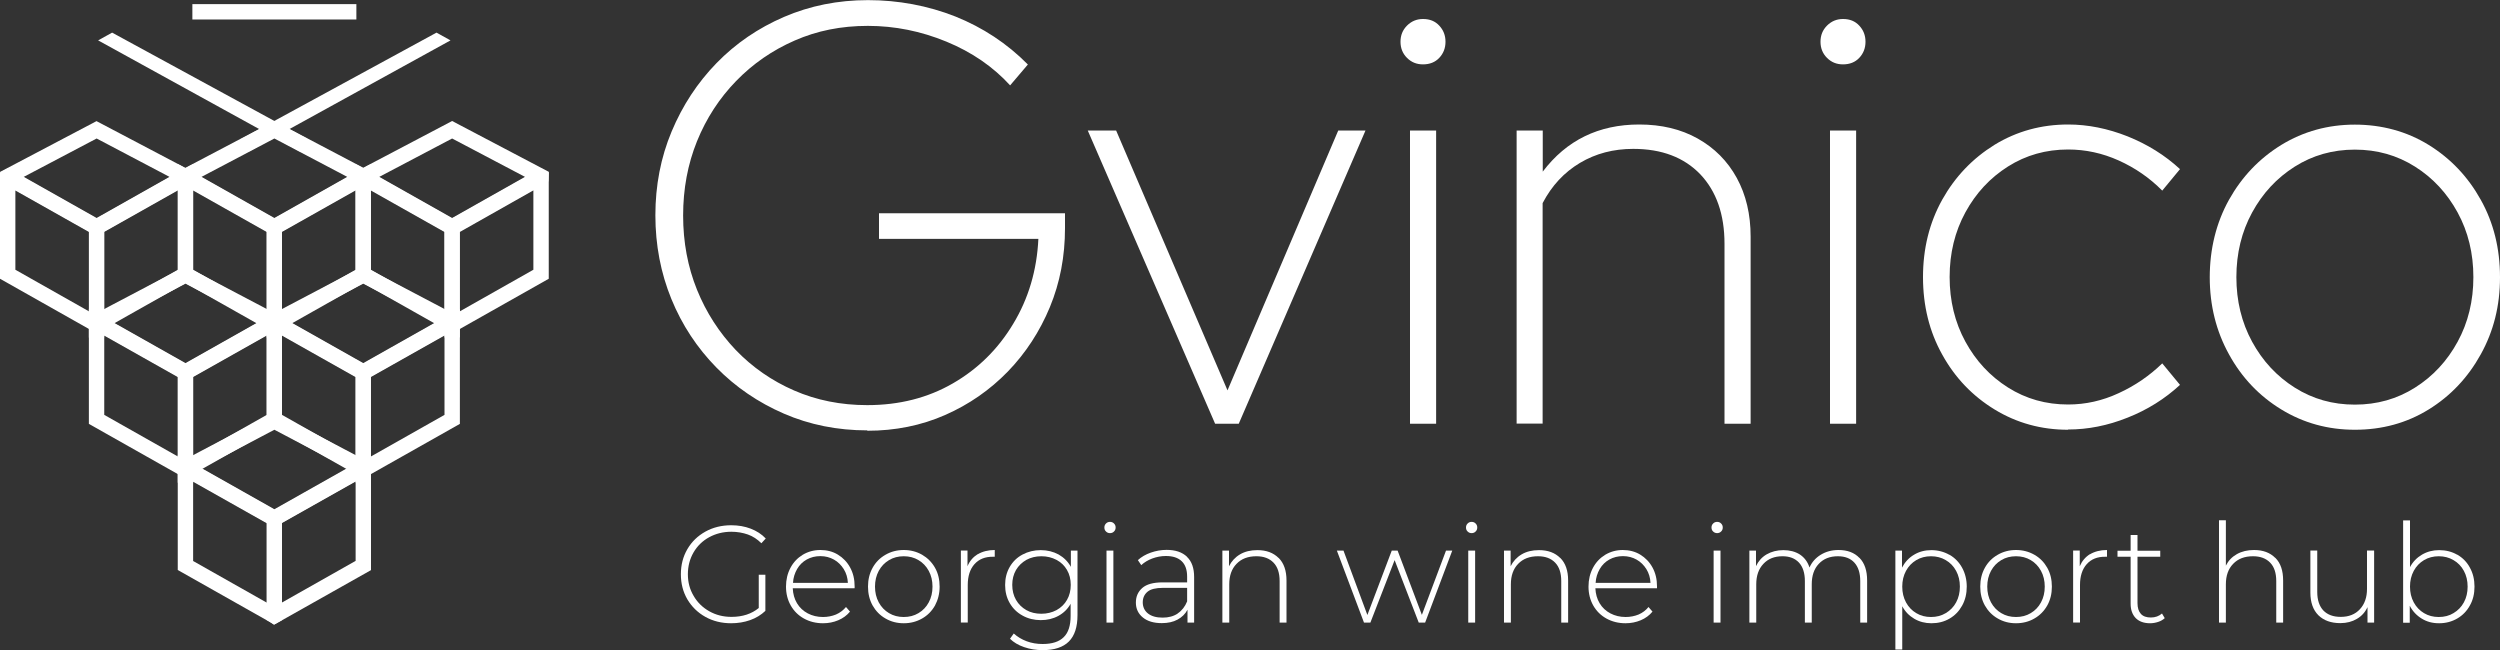 <?xml version="1.0" encoding="UTF-8"?><svg id="Layer_1" xmlns="http://www.w3.org/2000/svg" viewBox="0 0 200 52"><rect x="0" y="0" width="200" height="52" fill="#333333" stroke="none"/><defs><style>.cls-1{fill:#fff;}</style></defs><path class="cls-1" d="M69.39,34.43c-2.4,0-4.63-.45-6.68-1.34-2.05-.89-3.86-2.12-5.4-3.69s-2.75-3.4-3.6-5.48c-.85-2.08-1.28-4.32-1.28-6.7s.43-4.62,1.3-6.7c.87-2.08,2.07-3.91,3.6-5.48,1.53-1.57,3.33-2.8,5.4-3.69,2.07-.89,4.3-1.34,6.71-1.34s4.79.44,6.99,1.31c2.19.88,4.13,2.15,5.8,3.84l-1.42,1.67c-1.36-1.49-3.06-2.66-5.1-3.5-2.04-.84-4.13-1.26-6.28-1.26s-4.07.39-5.85,1.17c-1.79.78-3.35,1.86-4.69,3.24-1.34,1.38-2.39,2.99-3.13,4.82-.74,1.83-1.11,3.81-1.11,5.94s.37,4.11,1.11,5.94c.74,1.83,1.78,3.43,3.1,4.82,1.33,1.38,2.88,2.46,4.67,3.24,1.79.78,3.74,1.17,5.85,1.17,2.56,0,4.84-.58,6.85-1.74,2.01-1.16,3.62-2.75,4.83-4.77,1.22-2.02,1.89-4.28,2.01-6.79h-12.75v-2.05h14.88v1.19c0,2.26-.4,4.36-1.21,6.32-.81,1.95-1.93,3.67-3.36,5.15-1.44,1.48-3.11,2.64-5.02,3.48-1.91.84-3.99,1.26-6.23,1.26Z"/><path class="cls-1" d="M97.21,33.9l-10.19-23.46h2.27l8.91,20.79,8.86-20.79h2.18l-10.14,23.46h-1.9Z"/><path class="cls-1" d="M113.84,5.15c-.51,0-.93-.17-1.28-.52-.35-.35-.52-.78-.52-1.29s.17-.94.52-1.29c.35-.35.77-.53,1.28-.53.54,0,.97.17,1.3.53.33.35.5.78.5,1.29s-.17.94-.5,1.29-.77.52-1.3.52ZM112.8,33.9V10.44h2.09v23.46h-2.09Z"/><path class="cls-1" d="M121.33,33.9V10.44h2.09v3.29c1.9-2.51,4.47-3.77,7.72-3.77,1.77,0,3.33.37,4.67,1.12,1.34.75,2.39,1.8,3.13,3.15.74,1.35,1.11,2.92,1.11,4.7v14.97h-2.09v-14.4c0-2.35-.65-4.2-1.94-5.56-1.3-1.35-3.08-2.03-5.36-2.03-1.58,0-3,.37-4.26,1.12-1.26.75-2.26,1.82-2.99,3.22v17.64h-2.09Z"/><path class="cls-1" d="M147.44,5.15c-.51,0-.93-.17-1.28-.52-.35-.35-.52-.78-.52-1.29s.17-.94.52-1.29c.35-.35.77-.53,1.28-.53.54,0,.97.17,1.3.53.33.35.5.78.5,1.29s-.17.94-.5,1.29-.77.52-1.3.52ZM146.4,33.9V10.44h2.09v23.46h-2.09Z"/><path class="cls-1" d="M165.45,34.38c-2.15,0-4.11-.54-5.88-1.62-1.77-1.08-3.17-2.54-4.19-4.39-1.03-1.84-1.54-3.91-1.54-6.2s.51-4.35,1.54-6.2c1.03-1.84,2.43-3.3,4.19-4.39,1.77-1.08,3.73-1.62,5.88-1.62,1.58,0,3.17.32,4.76.95,1.59.64,2.99,1.51,4.19,2.62l-1.42,1.72c-1.01-1.02-2.17-1.82-3.48-2.41-1.31-.59-2.66-.88-4.05-.88-1.77,0-3.37.45-4.81,1.36-1.44.91-2.57,2.13-3.41,3.67-.84,1.54-1.26,3.27-1.26,5.17s.42,3.63,1.26,5.17c.84,1.54,1.97,2.76,3.41,3.67,1.44.91,3.04,1.36,4.81,1.36,1.39,0,2.74-.3,4.05-.91,1.31-.6,2.47-1.4,3.48-2.38l1.42,1.72c-1.2,1.11-2.6,1.99-4.19,2.62-1.6.64-3.18.95-4.76.95Z"/><path class="cls-1" d="M188.39,34.38c-2.15,0-4.11-.54-5.88-1.62-1.77-1.08-3.17-2.55-4.19-4.41-1.03-1.86-1.54-3.92-1.54-6.17s.51-4.35,1.54-6.2c1.03-1.84,2.42-3.3,4.19-4.39,1.77-1.08,3.73-1.62,5.88-1.62s4.15.54,5.9,1.62c1.75,1.08,3.14,2.54,4.17,4.39,1.03,1.84,1.54,3.91,1.54,6.2s-.51,4.31-1.54,6.17c-1.03,1.86-2.42,3.33-4.17,4.41-1.75,1.08-3.72,1.62-5.9,1.62ZM188.39,32.37c1.77,0,3.37-.45,4.81-1.36,1.44-.91,2.57-2.13,3.41-3.67.84-1.54,1.26-3.27,1.26-5.17s-.42-3.63-1.26-5.17c-.84-1.54-1.98-2.77-3.41-3.67-1.44-.91-3.04-1.36-4.81-1.36s-3.37.45-4.81,1.36c-1.44.91-2.57,2.13-3.41,3.67-.84,1.54-1.26,3.27-1.26,5.17s.42,3.63,1.26,5.17c.84,1.54,1.97,2.76,3.41,3.67,1.44.91,3.04,1.36,4.81,1.36Z"/><path class="cls-1" d="M60.69,45.98h.54v2.89c-.34.32-.74.57-1.22.74-.48.17-.99.25-1.52.25-.76,0-1.45-.17-2.06-.51-.61-.34-1.09-.81-1.44-1.4-.35-.6-.52-1.27-.52-2.01s.17-1.41.52-2.01c.35-.6.83-1.06,1.44-1.4.61-.34,1.3-.51,2.07-.51.56,0,1.08.09,1.55.27.47.18.88.44,1.21.79l-.35.38c-.32-.32-.68-.56-1.08-.7-.4-.14-.84-.22-1.32-.22-.66,0-1.25.15-1.78.44-.53.29-.95.7-1.25,1.22-.3.52-.45,1.1-.45,1.74s.15,1.21.46,1.73c.3.52.72.93,1.25,1.23.53.3,1.12.45,1.78.45.88,0,1.61-.24,2.18-.71v-2.66Z"/><path class="cls-1" d="M68.35,47.06h-4.93c.02.45.13.85.34,1.2.21.35.5.62.86.81.36.19.77.29,1.22.29.37,0,.72-.07,1.04-.2.32-.14.58-.34.8-.6l.32.37c-.25.3-.56.53-.94.69-.38.16-.78.24-1.22.24-.57,0-1.08-.13-1.53-.38-.45-.25-.8-.6-1.05-1.04-.25-.44-.38-.95-.38-1.51s.12-1.06.36-1.51c.24-.45.57-.79.98-1.04.42-.25.89-.38,1.41-.38s.99.12,1.4.37c.41.25.74.59.98,1.03.24.44.36.94.36,1.5v.15ZM64.54,44.76c-.32.18-.58.43-.77.76-.19.33-.31.7-.33,1.11h4.39c-.02-.41-.13-.78-.33-1.1-.2-.32-.46-.58-.78-.76-.32-.18-.68-.28-1.09-.28s-.76.09-1.09.27Z"/><path class="cls-1" d="M70.84,49.48c-.44-.25-.78-.6-1.03-1.04-.25-.45-.37-.95-.37-1.51s.12-1.06.37-1.51c.25-.45.59-.79,1.03-1.04.43-.25.92-.38,1.46-.38s1.03.13,1.47.38c.43.25.78.6,1.03,1.04.25.44.37.95.37,1.51s-.13,1.06-.37,1.51c-.25.44-.59.79-1.03,1.04-.44.25-.92.38-1.47.38s-1.03-.13-1.46-.38ZM73.48,49.05c.35-.21.62-.49.82-.86.2-.37.3-.79.3-1.26s-.1-.89-.3-1.26c-.2-.37-.48-.66-.82-.86-.35-.21-.74-.31-1.18-.31s-.83.1-1.18.31c-.35.21-.62.49-.82.86-.2.37-.3.79-.3,1.26s.1.89.3,1.26c.2.37.48.66.82.86.35.21.74.31,1.18.31s.83-.1,1.18-.31Z"/><path class="cls-1" d="M78.22,44.34c.37-.22.83-.34,1.36-.34v.54h-.13c-.64-.01-1.13.19-1.49.59-.36.4-.54.96-.54,1.67v3h-.55v-5.76h.53v1.26c.17-.42.45-.74.82-.97Z"/><path class="cls-1" d="M86.2,44.05v5.15c0,.96-.23,1.66-.69,2.12-.46.46-1.16.69-2.09.69-.53,0-1.02-.08-1.49-.24-.47-.16-.85-.39-1.13-.67l.3-.42c.29.26.63.47,1.03.62.4.15.83.22,1.28.22.76,0,1.32-.18,1.69-.55.37-.36.55-.93.55-1.7v-.97c-.23.42-.56.74-.98.97-.42.23-.89.34-1.41.34s-1.02-.12-1.45-.36c-.44-.24-.78-.57-1.03-1-.25-.43-.37-.91-.37-1.45s.12-1.02.37-1.45c.25-.43.59-.76,1.03-.99.43-.23.92-.35,1.45-.35s1,.12,1.43.35c.42.24.75.57.98.99v-1.3h.53ZM84.52,48.81c.36-.2.64-.47.84-.82.2-.35.3-.75.3-1.2s-.1-.85-.3-1.19c-.2-.35-.48-.62-.84-.81-.36-.19-.76-.29-1.21-.29s-.85.1-1.2.29c-.35.2-.63.47-.83.81-.2.35-.3.74-.3,1.19s.1.85.3,1.2c.2.35.48.62.83.82.35.2.76.29,1.2.29s.85-.1,1.21-.29Z"/><path class="cls-1" d="M88.48,42.52c-.09-.08-.13-.19-.13-.32s.04-.23.13-.32c.09-.09.19-.13.32-.13s.23.04.32.13c.09.09.13.19.13.32s-.04.23-.13.32c-.09.09-.19.13-.32.13s-.23-.04-.32-.13ZM88.52,44.05h.55v5.76h-.55v-5.76Z"/><path class="cls-1" d="M94.96,44.55c.38.36.57.9.57,1.61v3.65h-.53v-1.03c-.18.34-.45.6-.8.79-.35.19-.77.28-1.26.28-.64,0-1.14-.15-1.51-.45-.37-.3-.56-.7-.56-1.19s.17-.87.51-1.17c.34-.3.88-.45,1.63-.45h1.96v-.46c0-.54-.14-.95-.43-1.23-.29-.28-.71-.42-1.27-.42-.38,0-.74.07-1.09.2-.35.13-.64.31-.88.53l-.27-.4c.28-.26.63-.46,1.03-.6.4-.14.82-.22,1.26-.22.71,0,1.25.18,1.64.55ZM94.22,49.07c.33-.22.58-.54.75-.96v-1.08h-1.95c-.56,0-.97.1-1.22.31-.25.21-.38.49-.38.85s.14.67.42.89c.28.22.67.33,1.17.33.48,0,.88-.11,1.21-.33Z"/><path class="cls-1" d="M102.29,44.63c.42.42.63,1.02.63,1.81v3.37h-.55v-3.32c0-.65-.16-1.14-.49-1.48-.33-.34-.78-.51-1.37-.51-.67,0-1.2.2-1.59.61-.39.4-.58.95-.58,1.63v3.07h-.55v-5.76h.53v1.25c.2-.4.49-.72.88-.95.39-.23.85-.34,1.39-.34.72,0,1.28.21,1.7.63Z"/><path class="cls-1" d="M116.18,44.05l-2.17,5.76h-.51l-1.93-5-1.94,5h-.51l-2.17-5.76h.53l1.91,5.15,1.95-5.15h.47l1.94,5.14,1.93-5.14h.5Z"/><path class="cls-1" d="M117.41,42.52c-.09-.08-.13-.19-.13-.32s.04-.23.13-.32c.09-.09.19-.13.32-.13s.23.04.32.13c.09.09.13.19.13.32s-.04.23-.13.32c-.09.09-.19.13-.32.13s-.23-.04-.32-.13ZM117.46,44.05h.55v5.76h-.55v-5.76Z"/><path class="cls-1" d="M124.82,44.63c.42.42.63,1.02.63,1.81v3.37h-.55v-3.32c0-.65-.16-1.14-.49-1.48-.33-.34-.78-.51-1.37-.51-.67,0-1.2.2-1.59.61-.39.4-.58.95-.58,1.63v3.07h-.55v-5.76h.53v1.25c.2-.4.49-.72.88-.95.39-.23.85-.34,1.39-.34.72,0,1.28.21,1.7.63Z"/><path class="cls-1" d="M132.56,47.06h-4.93c.02.45.13.85.34,1.2.21.35.5.62.86.81.36.19.77.29,1.22.29.37,0,.72-.07,1.04-.2.32-.14.58-.34.79-.6l.32.37c-.25.3-.56.53-.94.69-.38.16-.79.24-1.22.24-.57,0-1.08-.13-1.53-.38-.45-.25-.8-.6-1.05-1.04-.25-.44-.38-.95-.38-1.51s.12-1.06.36-1.51c.24-.45.57-.79.98-1.04.42-.25.89-.38,1.4-.38s.99.12,1.4.37c.41.25.74.59.98,1.03.24.44.36.94.36,1.5v.15ZM128.75,44.76c-.32.18-.58.43-.77.76-.19.33-.31.7-.33,1.11h4.39c-.02-.41-.13-.78-.33-1.1-.2-.32-.46-.58-.78-.76-.32-.18-.68-.28-1.09-.28s-.76.09-1.09.27Z"/><path class="cls-1" d="M137.05,42.52c-.09-.08-.13-.19-.13-.32s.04-.23.13-.32c.09-.09.19-.13.32-.13s.23.04.32.13c.09.09.13.19.13.32s-.04.23-.13.32c-.09.09-.2.13-.32.13s-.23-.04-.32-.13ZM137.09,44.05h.55v5.76h-.55v-5.76Z"/><path class="cls-1" d="M148.76,44.63c.41.42.61,1.02.61,1.81v3.37h-.55v-3.32c0-.65-.16-1.14-.47-1.48-.31-.34-.75-.51-1.32-.51-.64,0-1.15.2-1.53.61-.38.4-.56.95-.56,1.63v3.07h-.55v-3.32c0-.65-.16-1.14-.47-1.48-.32-.34-.75-.51-1.32-.51-.64,0-1.15.2-1.53.61-.38.4-.57.95-.57,1.63v3.07h-.55v-5.76h.53v1.24c.19-.4.47-.72.85-.94.38-.22.83-.34,1.34-.34s.96.12,1.32.35c.36.24.62.58.77,1.04.19-.43.49-.77.9-1.02.41-.25.88-.38,1.42-.38.71,0,1.27.21,1.67.63Z"/><path class="cls-1" d="M155.96,44.38c.43.25.77.6,1.01,1.04.24.44.37.95.37,1.51s-.12,1.07-.37,1.52c-.25.45-.58.79-1.01,1.04-.43.25-.91.37-1.45.37-.5,0-.96-.12-1.37-.36-.41-.24-.73-.57-.96-1v3.46h-.55v-7.91h.53v1.36c.23-.44.55-.79.96-1.03.41-.25.88-.37,1.39-.37s1.02.13,1.45.38ZM155.66,49.05c.35-.21.63-.49.83-.86.2-.37.3-.79.3-1.26s-.1-.89-.3-1.26c-.2-.37-.48-.66-.83-.86-.35-.21-.75-.31-1.18-.31s-.83.1-1.18.31c-.35.21-.62.49-.82.86-.2.37-.3.79-.3,1.26s.1.89.3,1.26c.2.37.48.66.82.86.35.21.74.31,1.18.31s.83-.1,1.18-.31Z"/><path class="cls-1" d="M159.82,49.48c-.44-.25-.78-.6-1.03-1.04-.25-.45-.37-.95-.37-1.51s.12-1.06.37-1.51c.25-.45.59-.79,1.03-1.04.43-.25.92-.38,1.46-.38s1.03.13,1.47.38c.44.25.78.6,1.03,1.04.25.44.37.95.37,1.51s-.12,1.06-.37,1.51c-.25.44-.59.79-1.03,1.04-.43.25-.92.38-1.47.38s-1.03-.13-1.46-.38ZM162.46,49.05c.35-.21.62-.49.82-.86.2-.37.3-.79.3-1.26s-.1-.89-.3-1.26c-.2-.37-.48-.66-.82-.86-.35-.21-.74-.31-1.18-.31s-.83.1-1.18.31c-.35.21-.62.49-.82.86-.2.37-.3.79-.3,1.26s.1.89.3,1.26c.2.37.48.66.82.86.35.21.74.31,1.18.31s.83-.1,1.18-.31Z"/><path class="cls-1" d="M167.2,44.34c.37-.22.83-.34,1.36-.34v.54h-.13c-.64-.01-1.13.19-1.49.59-.36.4-.54.96-.54,1.67v3h-.55v-5.76h.53v1.26c.18-.42.45-.74.82-.97Z"/><path class="cls-1" d="M173.18,49.45c-.14.13-.31.23-.52.3-.21.07-.43.11-.65.11-.5,0-.88-.14-1.15-.41-.27-.28-.41-.66-.41-1.15v-3.76h-1.05v-.48h1.05v-1.26h.55v1.26h1.82v.48h-1.82v3.71c0,.38.09.66.27.86.18.2.45.29.8.29s.65-.11.89-.32l.23.39Z"/><path class="cls-1" d="M182.03,44.63c.42.42.62,1.02.62,1.81v3.37h-.55v-3.32c0-.65-.16-1.14-.49-1.48-.33-.34-.78-.51-1.37-.51-.67,0-1.2.2-1.59.61-.39.4-.58.95-.58,1.63v3.07h-.55v-8.19h.55v3.63c.2-.4.49-.7.88-.92.39-.22.85-.33,1.37-.33.72,0,1.28.21,1.7.63Z"/><path class="cls-1" d="M189.93,44.05v5.76h-.53v-1.24c-.19.41-.47.72-.85.94-.37.22-.81.34-1.32.34-.75,0-1.33-.21-1.76-.63-.42-.42-.64-1.02-.64-1.81v-3.37h.55v3.32c0,.65.17,1.14.49,1.48.33.34.79.51,1.39.51.64,0,1.15-.2,1.53-.61s.57-.95.57-1.63v-3.07h.55Z"/><path class="cls-1" d="M196.58,44.37c.43.25.77.59,1.01,1.04.25.45.37.95.37,1.52s-.12,1.07-.37,1.51c-.24.44-.58.79-1.01,1.04-.43.25-.91.38-1.45.38s-.98-.12-1.39-.37c-.41-.25-.73-.59-.96-1.03v1.36h-.53v-8.19h.55v3.74c.23-.43.55-.76.96-1,.41-.24.87-.36,1.37-.36.53,0,1.02.12,1.45.37ZM196.28,49.05c.35-.21.63-.49.83-.86.2-.37.3-.79.3-1.26s-.1-.89-.3-1.26c-.2-.37-.48-.66-.83-.86-.35-.21-.75-.31-1.18-.31s-.83.1-1.18.31c-.35.21-.62.49-.82.86-.2.37-.3.79-.3,1.26s.1.89.3,1.26c.2.37.48.66.82.86.35.21.74.31,1.18.31s.84-.1,1.18-.31Z"/><path class="cls-1" d="M36.78,27.01l-8.34-4.71v-9.18l8.34,4.71v9.18ZM29.67,21.58l5.89,3.33v-6.35l-5.89-3.32v6.35Z"/><path class="cls-1" d="M35.56,27.01v-9.18l7.71-4.35.63.33v.38s0,8.11,0,8.11l-8.34,4.71ZM36.78,18.56v6.35l5.89-3.33v-6.35l-5.89,3.33Z"/><path class="cls-1" d="M36.17,18.85l-8.4-4.75,8.4-4.42,7.74,4.07-.04.76-.32.16-7.37,4.17ZM30.34,14.15l5.83,3.29,5.83-3.29-5.83-3.07-5.83,3.07Z"/><path class="cls-1" d="M22.56,27.01l-8.34-4.71v-9.18l8.34,4.71v9.18ZM15.45,21.58l5.89,3.33v-6.35l-5.89-3.32v6.35Z"/><path class="cls-1" d="M21.33,27.01v-9.18l8.34-4.71v9.18l-8.34,4.71ZM22.56,18.56v6.35l5.89-3.33v-6.35l-5.89,3.32Z"/><path class="cls-1" d="M21.95,18.85l-8.4-4.75,8.4-4.42,8.4,4.42-8.4,4.75ZM16.12,14.15l5.83,3.29,5.83-3.29-5.83-3.07-5.83,3.07Z"/><path class="cls-1" d="M8.34,27.01L0,22.3v-8.48l.65-.36.31.21,7.37,4.16v9.18ZM1.23,21.58l5.89,3.33v-6.35l-5.89-3.32v6.35Z"/><path class="cls-1" d="M7.11,27.01v-9.18l8.34-4.71v9.18l-8.34,4.71ZM8.34,18.56v6.35l5.89-3.33v-6.35l-5.89,3.32Z"/><path class="cls-1" d="M7.72,18.85L.01,14.5v-.75s7.71-4.06,7.71-4.06l8.4,4.42-8.4,4.75ZM1.9,14.15l5.83,3.29,5.83-3.29-5.83-3.07-5.83,3.07Z"/><path class="cls-1" d="M29.67,38.62l-8.34-4.71v-9.18l8.34,4.71v9.18ZM22.56,33.19l5.89,3.33v-6.35l-5.89-3.32v6.35Z"/><path class="cls-1" d="M28.45,38.62v-9.18l8.34-4.71v9.18l-8.34,4.71ZM29.67,30.17v6.35l5.89-3.33v-6.35l-5.89,3.32Z"/><path class="cls-1" d="M29.06,30.46l-8.4-4.74,8.4-4.42,8.4,4.42-8.4,4.74ZM23.23,25.76l5.83,3.29,5.83-3.29-5.83-3.07-5.83,3.07Z"/><path class="cls-1" d="M15.45,38.62l-8.34-4.71v-9.18l8.34,4.71v9.18ZM8.34,33.19l5.89,3.33v-6.35l-5.89-3.32v6.35Z"/><path class="cls-1" d="M14.22,38.62v-9.18l8.34-4.71v9.18l-8.34,4.71ZM15.45,30.17v6.35l5.89-3.33v-6.35l-5.89,3.32Z"/><path class="cls-1" d="M14.84,30.46l-8.4-4.74,8.4-4.42,8.4,4.42-8.4,4.74ZM9.01,25.76l5.83,3.29,5.83-3.29-5.83-3.07-5.83,3.07Z"/><path class="cls-1" d="M21.91,49.97l-.29-.19-7.4-4.18v-9.18l8.34,4.71v8.48l-.65.36ZM15.45,44.88l5.89,3.33v-6.35l-5.89-3.32v6.35Z"/><path class="cls-1" d="M21.93,49.96l-.59-.36v-8.46s8.34-4.71,8.34-4.71v9.18l-7.74,4.36ZM22.56,41.85v6.35l5.89-3.33v-6.35l-5.89,3.32Z"/><path class="cls-1" d="M21.95,42.15l-8.4-4.74,8.4-4.42,8.4,4.42-8.4,4.74ZM16.12,37.45l5.83,3.29,5.83-3.29-5.83-3.07-5.83,3.07Z"/><path class="cls-1" d="M28.51.33h-13.12v1.23h13.12V.33Z"/><path class="cls-1" d="M24.05,12.15L7.85,3.23l1.12-.62,15.63,8.51-.55,1.02Z"/><path class="cls-1" d="M19.84,12.15L36.04,3.23l-1.12-.62-15.63,8.51.55,1.02Z"/></svg>